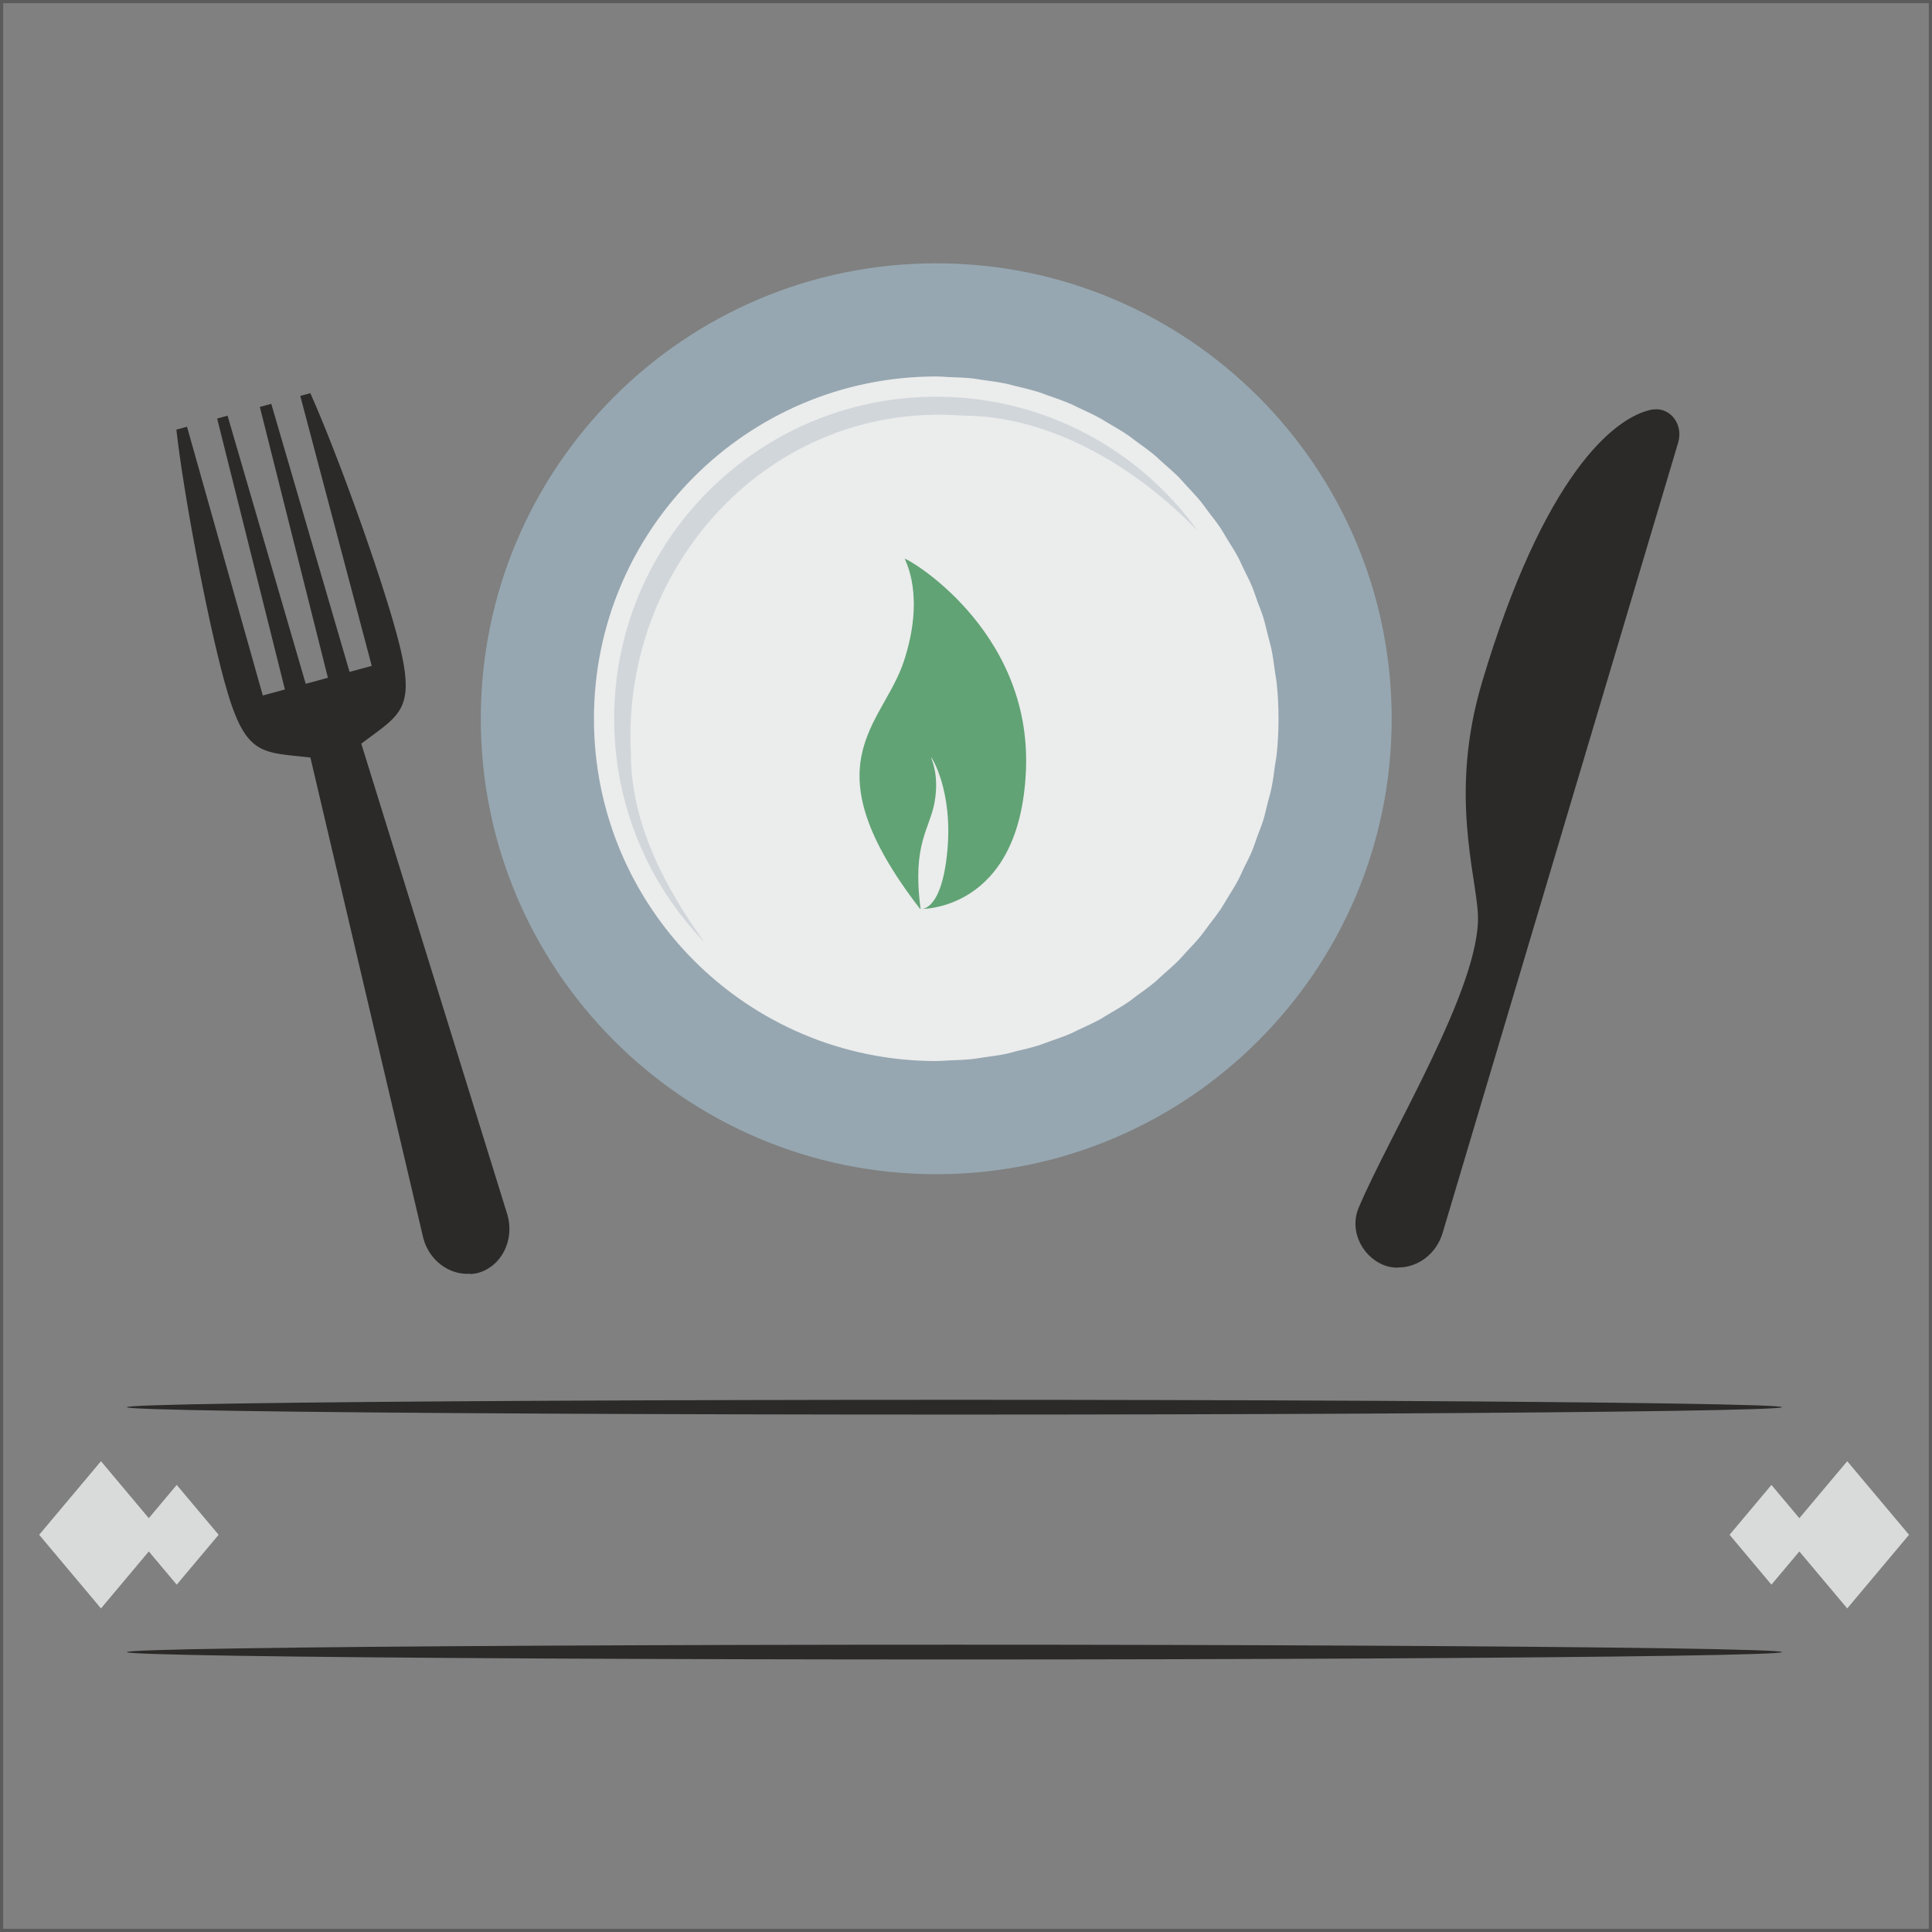 <?xml version="1.0" encoding="UTF-8"?>
<!DOCTYPE svg PUBLIC "-//W3C//DTD SVG 1.1//EN" "http://www.w3.org/Graphics/SVG/1.1/DTD/svg11.dtd">
<!-- Creator: CorelDRAW X7 -->
<svg xmlns="http://www.w3.org/2000/svg" xml:space="preserve" width="46.206mm" height="46.206mm" version="1.1" style="shape-rendering:geometricPrecision; text-rendering:geometricPrecision; image-rendering:optimizeQuality; fill-rule:evenodd; clip-rule:evenodd"
viewBox="0 0 33979 33979"
 xmlns:xlink="http://www.w3.org/1999/xlink">
 <rect x="0" y="0" width="33979" height="33979" fill="#808080" stroke="none"/>
 <defs>
  <style type="text/css">
   <![CDATA[
    .str0 {stroke:#5B5B5B;stroke-width:56.035}
    .fil0 {fill:none}
    .fil2 {fill:#EBECEC}
    .fil6 {fill:#D9DADA}
    .fil3 {fill:#2B2A29}
    .fil4 {fill:#D1D6DA}
    .fil1 {fill:#96A7B1}
    .fil5 {fill:#61A375}
   ]]>
  </style>
 </defs>
 <g id="Layer_x0020_1">
  <rect class="fil0 str0" x="28" y="28" width="33923" height="33923"/>
  <path class="fil1" d="M16466 4631c-4424,0 -8010,3586 -8010,8010 0,4424 3586,8010 8010,8010 4424,0 8010,-3586 8010,-8010 0,-4424 -3586,-8010 -8010,-8010z"/>
  <path class="fil2" d="M22300 11177c21,85 47,167 64,253 26,123 40,250 58,375 10,75 26,147 33,222 21,202 31,406 31,614 0,207 -10,412 -31,614 -7,75 -23,147 -33,221 -18,126 -32,252 -58,375 -17,86 -43,169 -64,253 -27,108 -51,218 -83,323 -29,93 -67,182 -100,272 -34,94 -63,189 -102,280 -40,95 -89,186 -134,279 -39,82 -75,166 -118,245 -53,98 -114,191 -172,286 -43,69 -82,142 -128,209 -66,99 -141,192 -213,287 -44,58 -85,119 -131,176 -80,97 -167,188 -253,280 -45,48 -87,99 -133,146 -93,93 -192,179 -291,266 -45,40 -88,83 -134,122 -105,87 -215,166 -326,245 -45,33 -88,70 -135,102 -114,77 -234,147 -354,217 -47,27 -92,58 -140,85 -123,67 -250,125 -378,184 -49,22 -95,49 -145,70 -129,55 -262,101 -395,147 -53,18 -103,40 -156,57 -132,42 -269,74 -405,106 -57,14 -112,32 -169,44 -134,28 -271,46 -407,65 -64,9 -125,22 -189,28 -132,15 -268,19 -402,24 -66,2 -131,10 -198,11l0 -1 -43 2c-3325,0 -6020,-2695 -6020,-6020 0,-3325 2695,-6020 6020,-6020l43 2 0 -1c54,0 107,7 160,9 149,5 297,10 442,25 52,6 103,17 155,24 148,19 296,40 441,70 47,10 93,25 140,36 146,34 292,70 434,114 44,14 86,33 130,48 142,48 283,98 420,156 43,18 82,41 124,60 135,62 270,124 399,195 42,23 82,50 123,74 126,73 251,146 370,227 43,29 82,62 124,93 114,82 229,164 337,254 43,36 83,76 125,114 102,89 204,178 300,273 44,45 84,95 128,141 87,94 176,187 258,286 45,55 84,114 127,171 74,96 149,190 217,291 45,67 83,138 126,207 59,95 120,189 174,288 43,79 78,163 118,244 45,94 94,185 134,281 39,91 68,186 102,280 34,90 71,179 100,272 32,105 56,214 83,322z"/>
  <path class="fil3" d="M29087 7201l-27 1c-678,128 -1914,1171 -2995,4798 -581,1949 -104,3371 -72,4088 56,1253 -1560,3872 -2098,5155 -179,426 92,905 498,1026 65,19 131,25 196,26l1 -4c343,4 671,-235 782,-607l4142 -13898c96,-320 -135,-619 -427,-585z"/>
  <path class="fil3" d="M5281 6963l1257 4748 -390 106 -1377 -4715 -201 55 1197 4763 -243 67 -83 22 -64 18 -1375 -4716 -183 50 1192 4765 -389 106 -1333 -4727 -187 51c128,1146 543,3323 841,4415 365,1342 634,1251 1516,1352l1987 8458c108,394 461,647 824,621l2 6c45,-3 90,-9 135,-21 407,-111 641,-565 521,-1009l-2574 -8299c708,-534 986,-592 621,-1934 -297,-1092 -1037,-3154 -1517,-4230l-177 48z"/>
  <path class="fil4" d="M12385 16567c-980,-1018 -1583,-2401 -1583,-3926 0,-3128 2536,-5664 5664,-5664 1896,0 3573,932 4601,2362 -1030,-1071 -2542,-2030 -4146,-2030 -3382,-254 -6004,2650 -5825,5956 0,1233 620,2373 1289,3302z"/>
  <path class="fil5" d="M15913 9829c12,46 360,649 -14,1794 -374,1145 -1702,1792 284,4364 0,0 1757,57 1861,-2443 105,-2501 -2142,-3761 -2131,-3715zm462 3491c0,20 148,295 63,782 -84,486 -400,731 -247,1885 0,0 368,62 470,-1016 102,-1078 -286,-1671 -286,-1651z"/>
  <polygon class="fil6" points="32488,25699 33575,26993 32488,28288 31646,27286 31155,27870 30419,26993 31155,26116 31646,26701 "/>
  <polygon class="fil6" points="1776,25699 689,26993 1776,28288 2617,27286 3108,27870 3845,26993 3108,26116 2617,26701 "/>
  <ellipse class="fil3" cx="16786" cy="24749" rx="14555" ry="130"/>
  <ellipse class="fil3" cx="16786" cy="29056" rx="14555" ry="130"/>
 </g>
</svg>
